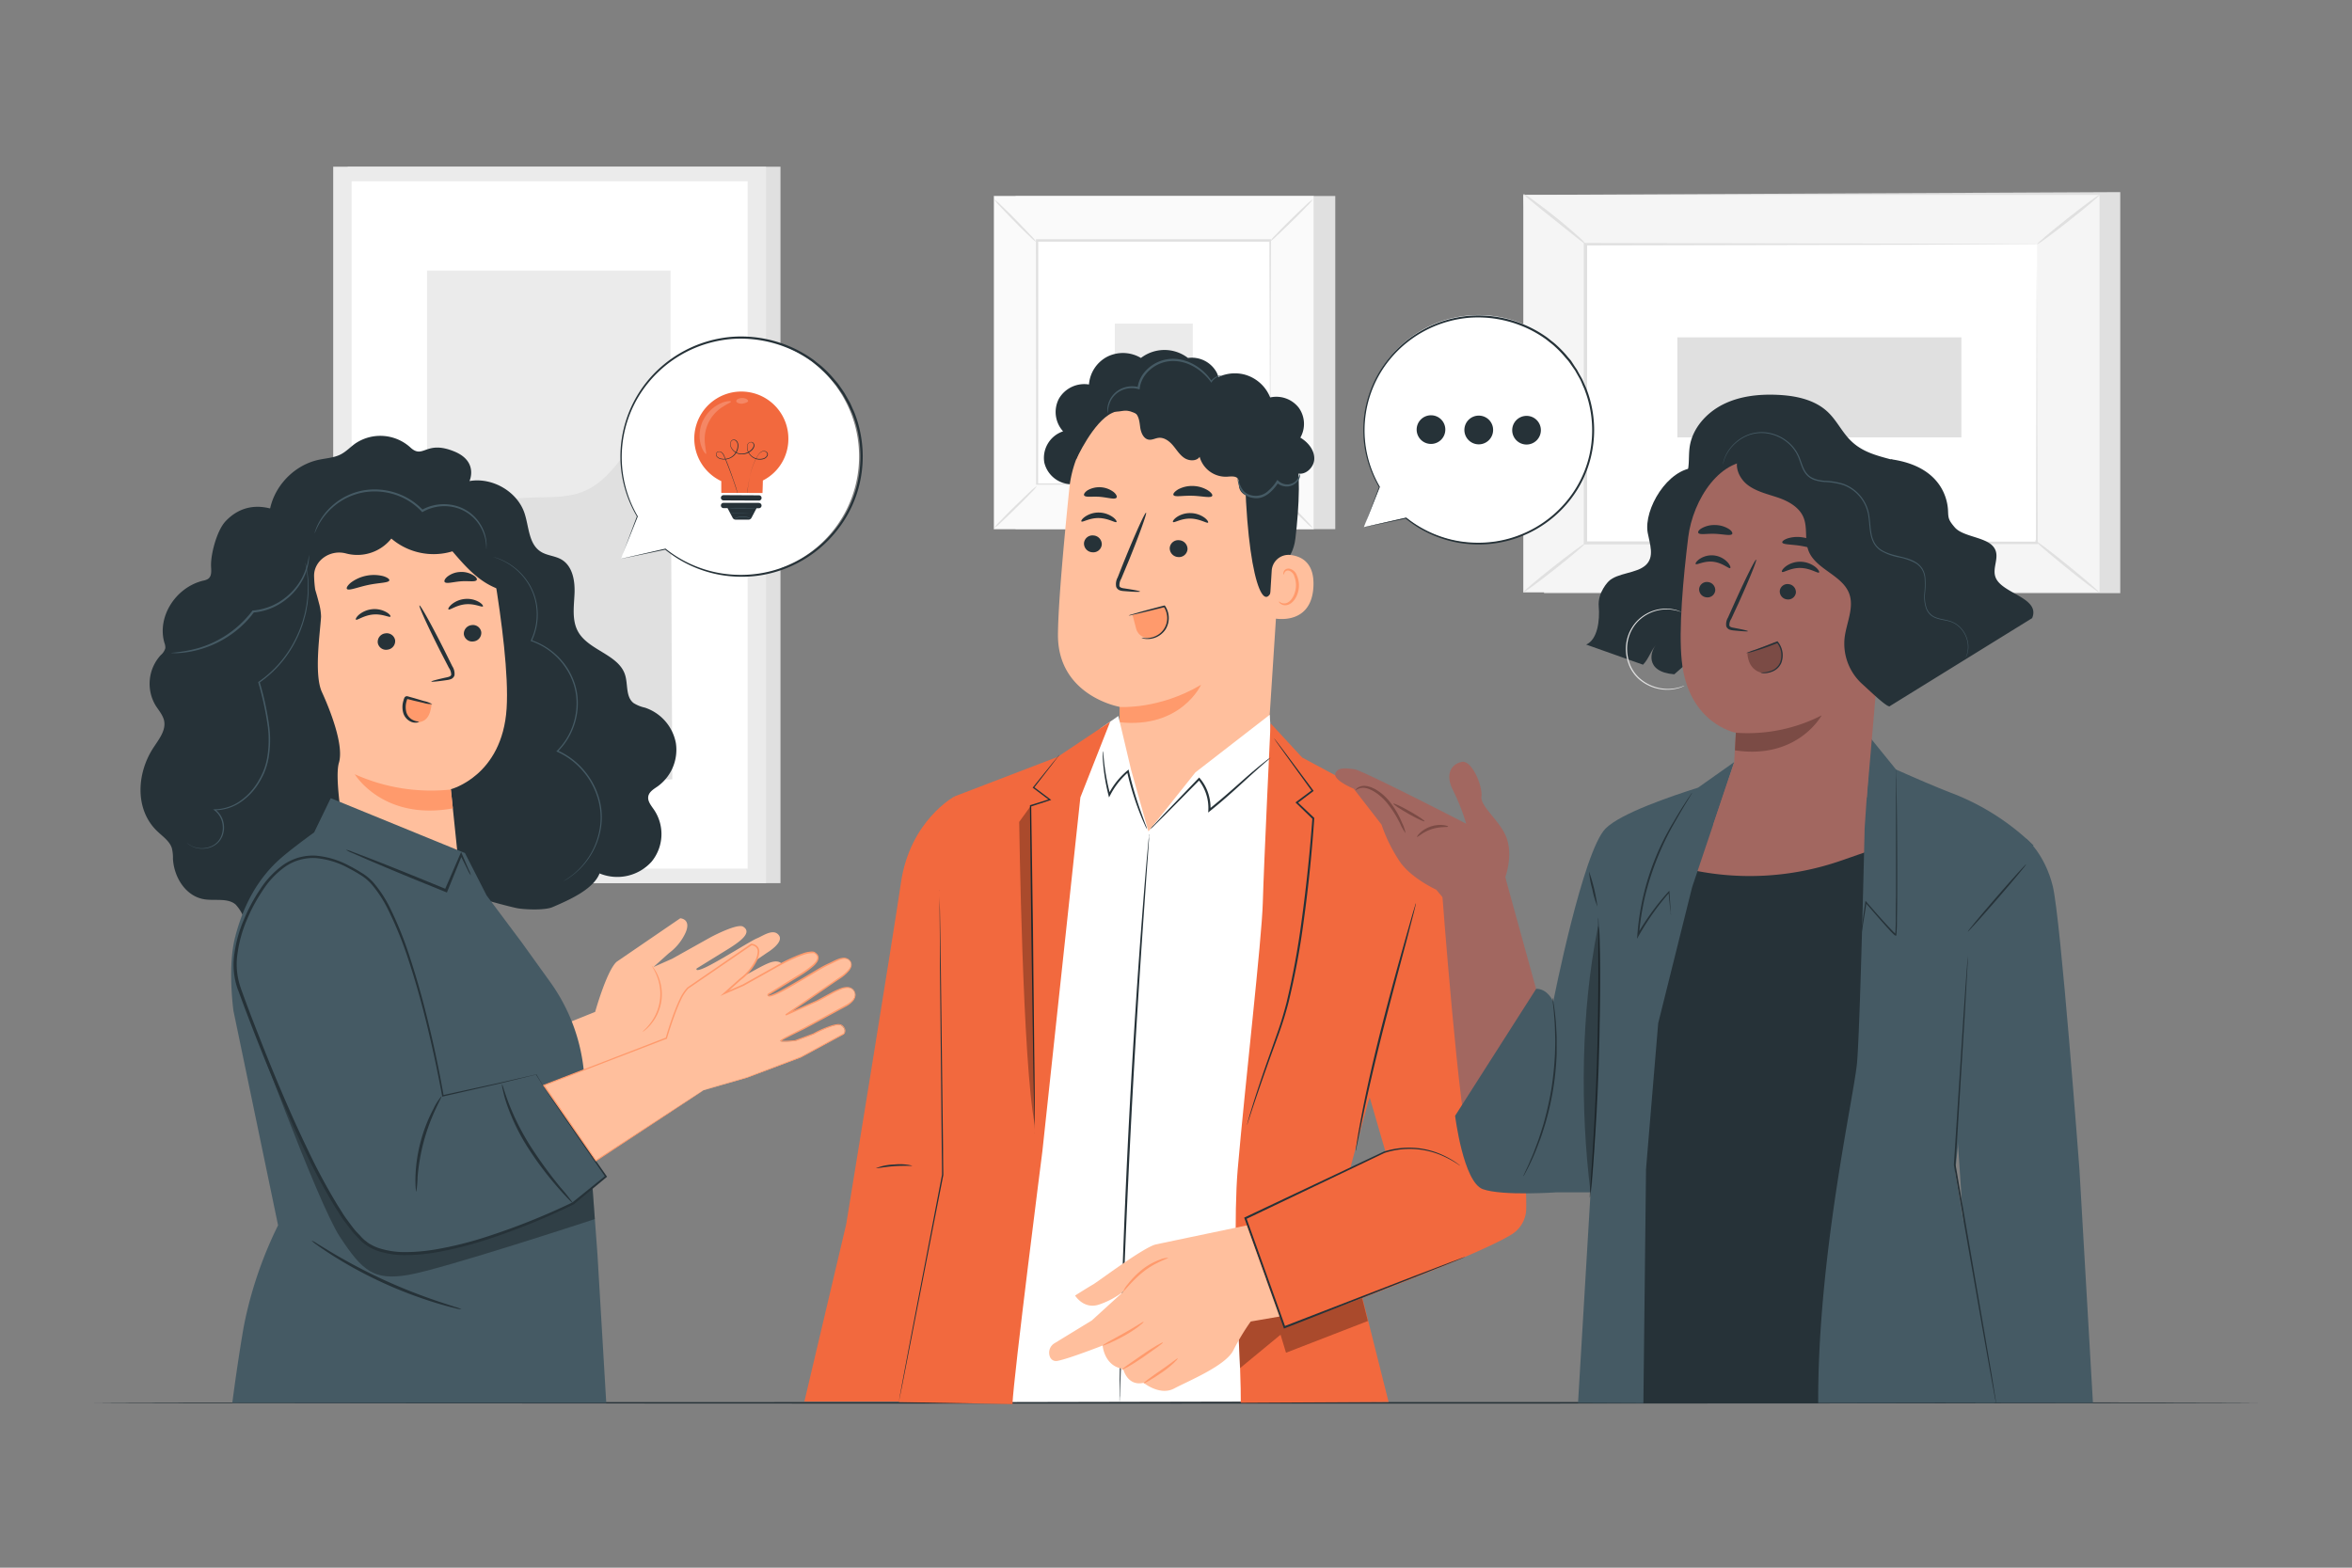 <svg xmlns="http://www.w3.org/2000/svg" viewBox="0 0 750 500"><rect x="0" y="0" width="750" height="500" fill="#808080" stroke="none"/><g id="freepik--background-complete--inject-14"><rect x="110.84" y="53.17" width="138.04" height="228.5" style="fill:#e0e0e0"></rect><rect x="106.25" y="53.17" width="138.04" height="228.5" style="fill:#ebebeb"></rect><rect x="112.13" y="57.81" width="126.28" height="219.23" style="fill:#fff"></rect><rect x="136.17" y="86.29" width="77.65" height="162.25" style="fill:#ebebeb"></rect><path d="M136.17,191.13c-.18-15.16,13.45-29.95,28.46-32.07,7.16-1,14.76.41,21.45-2.33,11.94-4.89,15.73-20.75,27.75-25.46l.55,117.28H136.17Z" style="fill:#e0e0e0"></path><polygon points="676.1 61.27 676.1 189.19 492.37 189.19 485.75 62.16 676.1 61.27" style="fill:#e0e0e0"></polygon><rect x="514.23" y="33.68" width="126.76" height="183.73" transform="translate(452.07 703.16) rotate(-90)" style="fill:#f5f5f5"></rect><rect x="505.65" y="77.91" width="143.94" height="95.26" style="fill:#fff"></rect><path d="M649.58,77.91l-.71,0-2,0-7.91.05-29.66.11-103.61.21.41-.42c0,29.11,0,61.36,0,95.25v0l-.45-.46,143.93.09-.36.37c.08-29,.14-52.76.19-69.32,0-8.27.07-14.73.09-19.16,0-2.19,0-3.87,0-5s0-1.75,0-1.75,0,.56,0,1.67,0,2.81,0,5c0,4.42.05,10.85.09,19.09,0,16.61.11,40.45.19,69.54v.36h-.36l-143.93.09h-.46v-.47c0-33.89,0-66.14,0-95.25V77.5h.42l103.88.2,29.57.11,7.82,0,2,0Z" style="fill:#e0e0e0"></path><path d="M485.75,61.81a15.79,15.79,0,0,1,3.16,2c1.87,1.36,4.44,3.29,7.2,5.5s5.19,4.3,6.91,5.87a15.23,15.23,0,0,1,2.63,2.69c-.17.2-4.59-3.45-10.11-7.85S485.59,62,485.75,61.81Z" style="fill:#e0e0e0"></path><path d="M669.48,62.16c.16.2-4.17,3.89-9.67,8.23s-10.07,7.72-10.23,7.52,4.17-3.88,9.67-8.23S669.33,62,669.48,62.16Z" style="fill:#e0e0e0"></path><path d="M669.34,188.94l-20.49-16.6" style="fill:#fff"></path><path d="M648.85,172.34c.16-.2,4.87,3.36,10.53,7.95s10.11,8.46,10,8.65-4.88-3.36-10.53-7.95S648.69,172.53,648.85,172.34Z" style="fill:#e0e0e0"></path><path d="M485.75,188.92c-.16-.19,4.12-3.84,9.56-8.14s10-7.63,10.13-7.43-4.12,3.84-9.56,8.14S485.9,189.12,485.75,188.92Z" style="fill:#e0e0e0"></path><rect x="564.21" y="78.26" width="31.9" height="90.57" transform="translate(456.61 703.7) rotate(-90)" style="fill:#e0e0e0"></rect><rect x="323.85" y="62.51" width="101.94" height="106.26" style="fill:#e0e0e0"></rect><rect x="316.95" y="62.51" width="101.94" height="106.26" style="fill:#fafafa"></rect><path d="M418.92,168.81h-102V62.48h102ZM317,168.74H418.85V62.55H317Z" style="fill:#e0e0e0"></path><rect x="330.65" y="76.8" width="74.53" height="77.69" style="fill:#fff"></rect><path d="M330.65,155a12.27,12.27,0,0,1-1.84,2.14c-1.19,1.25-2.86,2.95-4.74,4.8s-3.6,3.49-4.87,4.66a11.53,11.53,0,0,1-2.15,1.79,12,12,0,0,1,1.83-2.13c1.19-1.25,2.87-3,4.75-4.81s3.6-3.5,4.87-4.67A12.09,12.09,0,0,1,330.65,155Z" style="fill:#e0e0e0"></path><path d="M405.18,154.82a12.27,12.27,0,0,1,2.14,1.84c1.26,1.19,3,2.86,4.8,4.73s3.49,3.6,4.66,4.87a11.86,11.86,0,0,1,1.8,2.16,11.66,11.66,0,0,1-2.13-1.83c-1.26-1.19-3-2.87-4.82-4.75s-3.5-3.61-4.66-4.88A11.71,11.71,0,0,1,405.18,154.82Z" style="fill:#e0e0e0"></path><path d="M405,77a11.85,11.85,0,0,1,1.84-2.14c1.19-1.26,2.86-3,4.73-4.81s3.6-3.49,4.87-4.66a11.5,11.5,0,0,1,2.16-1.79,12.51,12.51,0,0,1-1.83,2.13c-1.19,1.25-2.87,3-4.75,4.81s-3.61,3.5-4.88,4.67A11.71,11.71,0,0,1,405,77Z" style="fill:#e0e0e0"></path><path d="M330.44,77.2a12.47,12.47,0,0,1-2.13-1.84c-1.26-1.19-3-2.87-4.81-4.74S320,67,318.84,65.75a11.53,11.53,0,0,1-1.79-2.15,12,12,0,0,1,2.13,1.83c1.25,1.19,3,2.86,4.81,4.74s3.5,3.61,4.67,4.88A11.17,11.17,0,0,1,330.44,77.2Z" style="fill:#e0e0e0"></path><path d="M405,154.49a2.79,2.79,0,0,1,0-.38c0-.26,0-.62,0-1.08,0-1,0-2.38,0-4.19,0-3.68,0-9-.07-15.84,0-13.61-.09-33-.15-56.2l.29.29-74.32,0h0l.33-.33c0,28.52,0,55.19-.05,77.69l-.28-.28,53.82.14,15.11.08,4,0,1,0H405l-.33,0h-1l-3.95,0-15.05.07-54,.15h-.28v-.29c0-22.5,0-49.17-.05-77.69v-.33h.34l74.32,0h.29v.29c-.06,23.29-.11,42.73-.14,56.39,0,6.77-.06,12.1-.08,15.76q0,2.7,0,4.14c0,.45,0,.8,0,1.06S405,154.5,405,154.49Z" style="fill:#e0e0e0"></path><rect x="355.48" y="103.21" width="24.87" height="24.87" style="fill:#ebebeb"></rect></g><g id="freepik--Table--inject-14"><path d="M720,447.41c0,.14-154.48.26-345,.26s-345-.12-345-.26,154.44-.26,345-.26S720,447.27,720,447.41Z" style="fill:#263238"></path></g><g id="freepik--speech-bubble-2--inject-14"><path d="M434.9,168.12l13.48-3a36.71,36.71,0,0,0,59.4-23.24,36.58,36.58,0,0,0-72.53-9.62,35.69,35.69,0,0,0,4.62,23l0,0Z" style="fill:#fff"></path><path d="M434.9,168.12l.35-.85c.23-.59.56-1.41,1-2.47.86-2.18,2.12-5.36,3.76-9.48l-.26.05,0,0a.16.16,0,0,0,.22,0,.17.17,0,0,0,0-.19,35.67,35.67,0,0,1,3.12-40.41A36.7,36.7,0,0,1,469,101.31a37.36,37.36,0,0,1,16.16,2.61,36.51,36.51,0,0,1,7.49,4.06c.59.4,1.13.88,1.7,1.32a18.47,18.47,0,0,1,1.65,1.4,33.19,33.19,0,0,1,3,3.13c.47.56,1,1.1,1.4,1.67l1.25,1.79.62.89.53.94,1.06,1.87c.33.64.59,1.3.88,2a17.73,17.73,0,0,1,.81,2,31.09,31.09,0,0,1,1.2,4,36.06,36.06,0,0,1,.06,16.24,35.08,35.08,0,0,1-6.64,13.86,36.58,36.58,0,0,1-23.32,13.61,37.69,37.69,0,0,1-11.74-.12,36.67,36.67,0,0,1-16.66-7.48.16.16,0,0,0-.13,0l-10,2.27-2.59.6-.9.22.84-.16,2.56-.53,10.11-2.11-.13,0a36.73,36.73,0,0,0,16.78,7.7,38,38,0,0,0,11.89.17,37,37,0,0,0,23.74-13.74,35.53,35.53,0,0,0,6.77-14.09,36.48,36.48,0,0,0,0-16.53,34.55,34.55,0,0,0-1.22-4.12,19.1,19.1,0,0,0-.82-2c-.3-.66-.57-1.34-.91-2l-1.07-1.91-.54-1-.63-.91L501,115.1c-.45-.58-1-1.13-1.43-1.7a35.74,35.74,0,0,0-3.08-3.19,19,19,0,0,0-1.69-1.42c-.58-.45-1.13-.94-1.73-1.35a37.37,37.37,0,0,0-7.63-4.13A37.82,37.82,0,0,0,469,100.68a37.17,37.17,0,0,0-15.09,4.43,36.73,36.73,0,0,0-11.18,9.33,36.28,36.28,0,0,0-8,23.29,35.74,35.74,0,0,0,5,17.63l.24-.19h0a.14.14,0,0,0-.21,0,.1.1,0,0,0,0,.05c-1.58,4.2-2.79,7.44-3.62,9.66-.39,1.06-.69,1.87-.91,2.44S434.9,168.12,434.9,168.12Z" style="fill:#263238"></path><path d="M460.88,137a4.57,4.57,0,1,1-4.55-4.55A4.55,4.55,0,0,1,460.88,137Z" style="fill:#263238"></path><path d="M476.12,137.1a4.58,4.58,0,1,1-4.55-4.54A4.55,4.55,0,0,1,476.12,137.1Z" style="fill:#263238"></path><path d="M491.35,137.19a4.57,4.57,0,1,1-4.54-4.55A4.55,4.55,0,0,1,491.35,137.19Z" style="fill:#263238"></path></g><g id="freepik--speech-bubble-1--inject-14"><path d="M198,178.17l14.14-3.09a37.95,37.95,0,1,0-13.77-34.46,37.49,37.49,0,0,0,4.84,24.09v0Z" style="fill:#fff"></path><path d="M198,178.17l.37-.89c.24-.61.58-1.47,1-2.59l4-9.94-.27.05,0,0a.17.17,0,0,0,.23,0,.15.15,0,0,0,0-.19,37.44,37.44,0,0,1,3.28-42.39,38.44,38.44,0,0,1,27.13-14.14,39.21,39.21,0,0,1,17,2.74,38.11,38.11,0,0,1,7.85,4.26c.62.42,1.18.92,1.78,1.39A17.24,17.24,0,0,1,262.1,118a33.89,33.89,0,0,1,3.17,3.28c.49.59,1,1.15,1.48,1.76l1.3,1.87.65.93.56,1,1.11,2c.34.67.62,1.37.93,2a19.4,19.4,0,0,1,.85,2.06,36,36,0,0,1,1.26,4.24,37.82,37.82,0,0,1,0,17,36.84,36.84,0,0,1-6.95,14.54A38.33,38.33,0,0,1,242,182.93a39.2,39.2,0,0,1-12.31-.12A38.4,38.4,0,0,1,212.25,175a.17.17,0,0,0-.14,0l-10.44,2.39L199,178l-.94.22s.28,0,.88-.17l2.69-.55,10.6-2.21-.13,0a38.57,38.57,0,0,0,17.6,8.07,39.84,39.84,0,0,0,12.47.18A38.86,38.86,0,0,0,267,169.05a37.38,37.38,0,0,0,7.11-14.78,38.28,38.28,0,0,0,0-17.33,35,35,0,0,0-1.27-4.32,20.35,20.35,0,0,0-.87-2.11c-.32-.69-.59-1.4-.94-2.08l-1.13-2-.57-1-.66-1-1.33-1.9c-.48-.62-1-1.19-1.5-1.79a37.88,37.88,0,0,0-3.23-3.35,20.7,20.7,0,0,0-1.77-1.48c-.61-.47-1.19-1-1.82-1.42a39,39,0,0,0-8-4.33,39.68,39.68,0,0,0-17.26-2.76,39,39,0,0,0-27.56,14.43,38.09,38.09,0,0,0-8.36,24.43,37.67,37.67,0,0,0,5.27,18.49l.26-.2h0a.17.17,0,0,0-.23,0,.09.09,0,0,0,0,0c-1.65,4.41-2.93,7.81-3.8,10.13-.41,1.11-.73,2-.95,2.57S198,178.17,198,178.17Z" style="fill:#263238"></path><path d="M251.39,140.13A15,15,0,1,0,230,153.45c0,1.76,0,3.74,0,3.74l13.14.06s.09-2.1.12-4A14.82,14.82,0,0,0,251.39,140.13Z" style="fill:#F2693E"></path><path d="M238.32,157.17s0-.06,0-.19,0-.3.07-.53c.06-.47.14-1.16.28-2s.32-2,.61-3.22a21.88,21.88,0,0,1,1.38-4.12,13.4,13.4,0,0,1,1.25-2.22,2.78,2.78,0,0,1,1-.9,1.57,1.57,0,0,1,1.43.05,1.06,1.06,0,0,1,.47.59,1,1,0,0,1-.07.76,2.12,2.12,0,0,1-1.16,1,4.13,4.13,0,0,1-5.22-2.71,3.14,3.14,0,0,1-.08-1.72,1.35,1.35,0,0,1,1.37-1,1,1,0,0,1,.76.53,1.31,1.31,0,0,1,.11.91,2.85,2.85,0,0,1-1.06,1.47,4.49,4.49,0,0,1-3.49,1,3.89,3.89,0,0,1-2.89-2.15,2.22,2.22,0,0,1-.09-1.8,1.11,1.11,0,0,1,.66-.65,1.14,1.14,0,0,1,.92.08,1.6,1.6,0,0,1,.63.66,2.33,2.33,0,0,1,.22.85,4.39,4.39,0,0,1-2.36,4.17,4.55,4.55,0,0,1-3.1.41,2.4,2.4,0,0,1-1.35-.71,1.13,1.13,0,0,1-.07-1.43.93.93,0,0,1,.67-.32,1.37,1.37,0,0,1,.72.14,2.19,2.19,0,0,1,.91,1c.37.8.67,1.59,1,2.34,1.19,3,2,5.46,2.59,7.17.28.85.48,1.52.62,2l.16.52c0,.11,0,.17,0,.17l-.06-.17-.17-.51c-.16-.45-.38-1.12-.66-2-.58-1.7-1.44-4.16-2.64-7.15-.3-.74-.61-1.53-1-2.32a2,2,0,0,0-.85-.95,1,1,0,0,0-1.21.15,1,1,0,0,0,.08,1.23,2.3,2.3,0,0,0,1.26.66,4.46,4.46,0,0,0,3-.4,4.31,4.31,0,0,0,2-2.39,4,4,0,0,0,.22-1.62,1.6,1.6,0,0,0-.76-1.37.91.91,0,0,0-.77-.07,1,1,0,0,0-.56.55,2.07,2.07,0,0,0,.09,1.65,3.75,3.75,0,0,0,2.76,2.05,4.33,4.33,0,0,0,3.35-1,2.76,2.76,0,0,0,1-1.37,1.2,1.2,0,0,0-.1-.79.79.79,0,0,0-.62-.43,1.08,1.08,0,0,0-.75.23,1.38,1.38,0,0,0-.43.66,3,3,0,0,0,.08,1.62,4,4,0,0,0,5,2.61,1.94,1.94,0,0,0,1.08-.9.87.87,0,0,0-.34-1.15,1.41,1.41,0,0,0-1.28-.05,2.63,2.63,0,0,0-1,.86,14.58,14.58,0,0,0-1.24,2.18,22.58,22.58,0,0,0-1.4,4.09c-.3,1.24-.49,2.32-.64,3.21s-.24,1.57-.32,2c0,.23-.06.41-.08.54Z" style="fill:#263238"></path><path d="M242,159.65l-11.27-.05a.85.85,0,0,1-.85-.84h0a.86.86,0,0,1,.85-.84l11.28.06a.83.83,0,0,1,.84.84h0A.83.83,0,0,1,242,159.65Z" style="fill:#263238"></path><path d="M242,160.38l-11.28,0a.84.84,0,1,0,0,1.68H232l1.63,3.1a1.08,1.08,0,0,0,1,.58l4,0a1.09,1.09,0,0,0,1-.58l1.61-3.07H242a.84.84,0,1,0,0-1.68Z" style="fill:#263238"></path><g style="opacity:0.2"><path d="M224.17,134.11a11.47,11.47,0,0,0-1.07,4.29,10.59,10.59,0,0,0,.4,3.54,7.84,7.84,0,0,0,1,2.18c.32.47.57.68.68.62s-.17-1.24-.37-3.05a12.18,12.18,0,0,1,5.68-11.95c1.53-1,2.67-1.4,2.61-1.67,0-.12-.35-.17-.92-.12a8.07,8.07,0,0,0-2.31.66,11.48,11.48,0,0,0-5.66,5.5Z" style="fill:#fff"></path></g><g style="opacity:0.2"><path d="M238.56,128c0-.24-.13-.51-.47-.72a3.07,3.07,0,0,0-2.83,0c-.35.21-.52.47-.48.72.09.5.93.76,1.88.77C236.66,128.73,238.14,128.57,238.56,128Z" style="fill:#fff"></path></g><path d="M239.37,165.39a6.77,6.77,0,0,1-.77-.24,6.76,6.76,0,0,0-1.92-.24,6.15,6.15,0,0,0-1.89.34,5.84,5.84,0,0,1-.77.27,2.51,2.51,0,0,1,.72-.39,5.46,5.46,0,0,1,1.94-.4,5.61,5.61,0,0,1,2,.3A2.91,2.91,0,0,1,239.37,165.39Z" style="fill:#455a64"></path><path d="M241.21,162.09s-2,.08-4.55.07-4.55-.06-4.55-.11,2-.08,4.55-.07S241.21,162,241.21,162.09Z" style="fill:#455a64"></path><path d="M240.5,163.41a5.63,5.63,0,0,1-1.11.11c-.69,0-1.64.07-2.69.08s-2,0-2.69,0a5.84,5.84,0,0,1-1.11-.09,9.26,9.26,0,0,1,1.11,0l2.69,0,2.69,0A9.93,9.93,0,0,1,240.5,163.41Z" style="fill:#455a64"></path></g><g id="freepik--character-2--inject-14"><path d="M388,118.85a9,9,0,0,0-9.18-4.68,12.31,12.31,0,0,0-15,0,11.2,11.2,0,0,0-10.71-.42,10.94,10.94,0,0,0-5.86,8.88,9.35,9.35,0,0,0-9.59,4.54A9.16,9.16,0,0,0,339,137.57a8.93,8.93,0,0,0-6,9.92,9,9,0,0,0,9.37,6.94l43.87-25.52A8.77,8.77,0,0,0,388,118.85Z" style="fill:#263238"></path><path d="M341,155.61a36.88,36.88,0,0,1,37.6-32.92l1.92,0c20.64,1.61,30.78,19.86,28.58,40.24l-4.41,68-3,8.5-35.56,44.1-9-39.73L357,225.44s-19.8-3.46-19.64-23.12C337.43,192.82,339.2,173.28,341,155.61Z" style="fill:#ffbf9d"></path><path d="M357,225.47s12.48.95,26-7.07c0,0-6.38,14.06-26,11.95Z" style="fill:#ff9a6c"></path><path d="M345.66,173.25a2.8,2.8,0,0,0,2.67,2.89,2.7,2.7,0,0,0,3-2.47,2.82,2.82,0,0,0-2.67-2.89A2.7,2.7,0,0,0,345.66,173.25Z" style="fill:#263238"></path><path d="M344.84,166.31c.35.38,2.53-1.15,5.58-1.08s5.26,1.62,5.6,1.26c.16-.16-.18-.83-1.14-1.55a7.92,7.92,0,0,0-4.47-1.47A7.56,7.56,0,0,0,346,164.8C345,165.49,344.67,166.15,344.84,166.31Z" style="fill:#263238"></path><path d="M373,174.77a2.82,2.82,0,0,0,2.67,2.89,2.71,2.71,0,0,0,3-2.47A2.82,2.82,0,0,0,376,172.3,2.7,2.7,0,0,0,373,174.77Z" style="fill:#263238"></path><path d="M374.05,166.49c.35.37,2.53-1.16,5.58-1.09s5.26,1.63,5.6,1.27c.16-.16-.18-.83-1.14-1.56a7.84,7.84,0,0,0-4.47-1.46,7.52,7.52,0,0,0-4.45,1.32C374.22,165.67,373.88,166.32,374.05,166.49Z" style="fill:#263238"></path><path d="M363.53,188.67c0-.17-1.87-.53-4.94-1-.77-.09-1.51-.26-1.63-.79a3.92,3.92,0,0,1,.57-2.28l2.43-5.82c3.37-8.3,5.83-15.13,5.49-15.26s-3.35,6.49-6.72,14.79c-.82,2-1.59,4-2.33,5.86a4.41,4.41,0,0,0-.47,3,1.94,1.94,0,0,0,1.26,1.15,5.28,5.28,0,0,0,1.32.21C361.6,188.79,363.52,188.84,363.53,188.67Z" style="fill:#263238"></path><path d="M374.19,157.86c.35.79,3,.14,6.19.26s5.84.83,6.18,0c.15-.37-.37-1.09-1.47-1.78a9.63,9.63,0,0,0-4.72-1.34,9.29,9.29,0,0,0-4.71,1.1C374.56,156.78,374,157.48,374.19,157.86Z" style="fill:#263238"></path><path d="M345.71,158c.46.74,2.62.24,5.14.47s4.6.93,5.17.27c.25-.33,0-1.05-.88-1.79a7.57,7.57,0,0,0-8.31-.59C345.87,157,345.5,157.69,345.71,158Z" style="fill:#263238"></path><path d="M343.11,146.64s5.5-12.2,11.56-14.95c7.33-3.33,10.29,4.62,17.25,2.84s14-5,20.93.47c7.62,6,3.9,9.95,4.2,18.68,1.2,35.4,7.52,45.53,9.72,28.91.24-1.82,5.39-3.16,6.31-10.86,1.19-10,1.83-22.11-.27-29.25-1.78-6-5.14-10.22-11.22-14.9-9.6-7.39-23-7.81-32.11-7.09S342.6,131.21,343.11,146.64Z" style="fill:#263238"></path><path d="M405.52,182a5.37,5.37,0,0,1,5.93-5c3.69.42,7.77,2.59,7.37,10.16-.71,13.43-14.19,10-14.19,9.56S405.17,187.65,405.52,182Z" style="fill:#ffbf9d"></path><path d="M407.85,191.83c.06,0,.23.18.62.38a2.34,2.34,0,0,0,1.76.13c1.46-.45,2.79-2.64,3-5.05a7.64,7.64,0,0,0-.48-3.39,2.7,2.7,0,0,0-1.68-1.88,1.19,1.19,0,0,0-1.43.56c-.2.37-.13.64-.21.66s-.27-.24-.14-.79a1.51,1.51,0,0,1,.58-.81,1.79,1.79,0,0,1,1.33-.27,3.3,3.3,0,0,1,2.36,2.21,7.9,7.9,0,0,1,.62,3.78c-.23,2.7-1.77,5.16-3.76,5.62a2.52,2.52,0,0,1-2.14-.47C407.86,192.16,407.8,191.86,407.85,191.83Z" style="fill:#ff9a6c"></path><path d="M405.8,156c-1.79,1.16-3.68,2.35-5.81,2.51s-4.54-1.09-4.85-3.18c-.14-.94.11-2-.5-2.76s-2.09-.63-3.23-.54a8.65,8.65,0,0,1-8.87-6.33c-1,1.47-3.39,1.36-4.89.36s-2.45-2.62-3.62-4-2.81-2.62-4.61-2.41c-1,.12-2,.7-3,.59-1.78-.2-2.61-2.28-2.84-4s-.4-3.8-1.89-4.79-3.21-.43-4.85-.23-3.76-.22-4.15-1.81a3.2,3.2,0,0,1,.66-2.43,8.84,8.84,0,0,1,10.45-3.08A12,12,0,0,1,385.78,122a12.41,12.41,0,0,1,10.88-2.59,12.28,12.28,0,0,1,8.37,7.35,9.06,9.06,0,0,1,9.1,3.26,8.82,8.82,0,0,1,.52,9.56c2.41,1.43,4.45,3.87,4.45,6.66s-2.81,5.5-5.5,4.71a5,5,0,0,1-2.05,6.27,5.06,5.06,0,0,1-6.45-1.65" style="fill:#263238"></path><path d="M414.59,151a3.19,3.19,0,0,1-.9,2.57,4.42,4.42,0,0,1-2.75,1.55,4.75,4.75,0,0,1-3.85-1.2l.58-.07a13.87,13.87,0,0,1-2.78,3.3,8,8,0,0,1-2.51,1.47,5.39,5.39,0,0,1-2.74.19,5.31,5.31,0,0,1-3.87-2.3,7.7,7.7,0,0,1-1-2.82,2.76,2.76,0,0,1-.09-1.09c.06,0,.17.36.38,1a9,9,0,0,0,1.2,2.58c1.25,2,5.42,3,8.16.36a13.58,13.58,0,0,0,2.65-3.09l.25-.39.33.31a4.12,4.12,0,0,0,3.25,1.1,4,4,0,0,0,2.48-1.23A6.28,6.28,0,0,0,414.59,151Z" style="fill:#455a64"></path><path d="M389.57,119.74c0,.05-.35.09-1,.33a4.69,4.69,0,0,0-2.14,1.73l-.17.26-.18-.26a16.88,16.88,0,0,0-6.46-5.39,13.26,13.26,0,0,0-5.32-1.27,11.29,11.29,0,0,0-9.28,4.65,9.14,9.14,0,0,0-1.58,4l-.05.42-.41-.12a7.71,7.71,0,0,0-5.65.57,7.35,7.35,0,0,0-3.16,3.21,10.11,10.11,0,0,0-.93,4,2.77,2.77,0,0,1-.14-1.1,7.38,7.38,0,0,1,.67-3,7.75,7.75,0,0,1,3.27-3.55,8.27,8.27,0,0,1,6.15-.72l-.46.3a9.68,9.68,0,0,1,1.66-4.37,11.91,11.91,0,0,1,9.93-5,13.73,13.73,0,0,1,5.6,1.41,16.46,16.46,0,0,1,6.51,5.77h-.35a4.56,4.56,0,0,1,2.42-1.71A2.14,2.14,0,0,1,389.57,119.74Z" style="fill:#455a64"></path><path d="M371.58,193.4s3.92,8.1-4.47,10a4,4,0,0,1-2.2-.12h0a4,4,0,0,1-2.63-2.8l-1.16-4.41C361.51,196.22,371.58,193.4,371.58,193.4Z" style="fill:#ff9a6c"></path><path d="M364,203.42a8.45,8.45,0,0,1,1.09.1,7.22,7.22,0,0,0,2.87-.43,6.3,6.3,0,0,0,4-7.67,6,6,0,0,0-.86-1.89l.28.1c-3.24.82-6.1,1.52-8.16,2l-2.42.55a3.67,3.67,0,0,1-.9.13,3.76,3.76,0,0,1,.85-.31l2.39-.7c2-.57,4.87-1.33,8.1-2.17l.18,0,.1.14a6.56,6.56,0,0,1,.94,2.06,6.92,6.92,0,0,1-.8,5.42,6.83,6.83,0,0,1-6.59,3A2.86,2.86,0,0,1,364,203.42Z" style="fill:#263238"></path><path d="M304.4,254s-14.21,7.61-17.11,27.54c-2.48,17.12-17.45,108.9-17.45,108.9L256.5,447h34.58L309.89,346.7Z" style="fill:#F2693E"></path><polygon points="314.54 447.15 333.98 271.11 350.94 232.29 356.62 228.36 360.71 245.64 366.2 265.18 381.2 246.33 404.89 227.97 405.44 237.03 416.81 270.29 407.38 357.07 407.38 446.96 314.54 447.15" style="fill:#fff"></polygon><path d="M357,447a2.48,2.48,0,0,0,.05-.47c0-.34,0-.79.07-1.37,0-1.25.11-3,.19-5.27.16-4.63.38-11.25.66-19.41.58-16.39,1.49-39,2.79-64s2.77-47.6,3.9-64c.58-8.15,1-14.75,1.37-19.37.15-2.25.27-4,.36-5.27,0-.57,0-1,.07-1.37a1.4,1.4,0,0,0,0-.47,3.58,3.58,0,0,0-.07.47c0,.34-.08.79-.14,1.36-.12,1.25-.28,3-.49,5.26-.41,4.57-.95,11.18-1.58,19.36-1.27,16.35-2.8,39-4.11,63.95s-2.14,47.63-2.59,64c-.22,8.2-.37,14.83-.44,19.42,0,2.26-.05,4-.06,5.28v1.37A2.42,2.42,0,0,0,357,447Z" style="fill:#263238"></path><path d="M436.18,351.81l27.23-84.31-48.19-25.9-10.06-10.9s-2.15,45.23-2.48,57.21-5.61,57.39-8,85c-1.25,14.75-.45,39.4.29,53.29.85,15.93.67,21.2.67,21.2l47.15-.26-15.6-62.08Z" style="fill:#F2693E"></path><path d="M337.25,241.4,304.4,254l-5.1,122.16-12.69,71,36.24.68c.33-8.65,9.55-80.73,9.55-80.73l12.11-112.8L354,230.2Z" style="fill:#F2693E"></path><path d="M337.85,240.73a4.53,4.53,0,0,0-.6.67l-1.66,2-6.17,7.65-.13.16.17.13,5.23,3.93.07-.43-6.13,1.92-.2.06v.2c.12,10.82.27,24.45.43,39.22.26,18,.5,34.34.68,46.21.12,5.87.21,10.64.28,14,.05,1.61.09,2.88.12,3.8,0,.4,0,.73,0,1a1.73,1.73,0,0,0,0,.34,1.44,1.44,0,0,0,0-.34c0-.26,0-.59,0-1,0-.92,0-2.2,0-3.81,0-3.36,0-8.13-.06-14-.13-11.88-.3-28.2-.48-46.22-.21-14.77-.41-28.39-.57-39.21l-.19.26,6.12-2,.46-.14-.39-.29L329.71,251l0,.29,6-7.76,1.58-2.08A5.35,5.35,0,0,0,337.85,240.73Z" style="fill:#263238"></path><path d="M397.65,358.78s.06-.11.13-.33.19-.57.32-1l1.23-3.73c1.07-3.23,2.66-7.9,4.71-13.64,1-2.87,2.17-6,3.39-9.38a111,111,0,0,0,3.44-10.93A243.35,243.35,0,0,0,415.69,294c1.67-12,2.74-23.31,3.4-33v-.13l-.1-.1-5.29-5,0,.41,5-3.77.19-.15-.14-.19-9.05-12.15-2.49-3.28-.66-.84c-.16-.19-.24-.28-.25-.27a2.22,2.22,0,0,0,.19.31c.16.23.36.52.6.89l2.39,3.35c2.12,2.95,5.15,7.13,8.87,12.27l0-.34-5,3.73-.25.19.23.23,5.25,5.08-.09-.23c-.71,9.7-1.82,21-3.48,33a255.58,255.58,0,0,1-4.75,25.72q-1.51,5.85-3.37,10.9L403.58,340c-2,5.77-3.51,10.46-4.51,13.72-.5,1.64-.87,2.91-1.1,3.77-.1.41-.19.73-.26,1A1.48,1.48,0,0,0,397.65,358.78Z" style="fill:#263238"></path><g style="opacity:0.3"><polygon points="436.18 421.32 410.08 431.44 408.34 425.69 395.41 436.36 394.7 420.44 406.07 404.67 434.27 413.71 436.18 421.32"></polygon></g><path d="M482,393.73a9.81,9.81,0,0,0,4.67-8,88.17,88.17,0,0,0-.79-13.63c-1.87-15.37-22.48-104.6-22.48-104.6L433,337l8.78,30.27-44.73,21.2,12.45,34.78S469,401.76,482,393.73Z" style="fill:#F2693E"></path><path d="M451.51,288.07a3.67,3.67,0,0,0-.28.78l-.69,2.27c-.59,2.06-1.4,4.9-2.4,8.38-2,7.09-4.73,16.88-7.51,27.77s-5,20.82-6.37,28.05c-.7,3.62-1.22,6.55-1.53,8.59-.15,1-.27,1.73-.36,2.34a4.6,4.6,0,0,0-.08.82,3.1,3.1,0,0,0,.22-.8c.12-.6.28-1.37.48-2.32.43-2.1,1-5,1.75-8.53,1.5-7.2,3.78-17.11,6.56-28s5.44-20.69,7.32-27.8c.9-3.5,1.65-6.36,2.18-8.44.23-.95.42-1.71.56-2.31A3.27,3.27,0,0,0,451.51,288.07Z" style="fill:#263238"></path><path d="M467.2,400.88a1.19,1.19,0,0,0-.29.08l-.84.29-3.22,1.2-12,4.57-41.41,16,.43.2-8.34-23.34c-1.39-3.9-2.77-7.73-4.1-11.45l-.17.42,44.21-21.12h0a25.92,25.92,0,0,1,18.17.76,32.63,32.63,0,0,1,4.48,2.34l1.11.72a1.69,1.69,0,0,0,.39.22,3,3,0,0,0-.35-.28l-1.07-.78a29.74,29.74,0,0,0-4.46-2.46,25.77,25.77,0,0,0-7.79-2.08,26.73,26.73,0,0,0-10.63,1.1h0l-44.3,20.95-.28.13.11.29,4.09,11.45,8.37,23.33.11.32.32-.13L451,407.4l11.95-4.75,3.18-1.29.82-.35Z" style="fill:#263238"></path><path d="M366.76,264.48a9.08,9.08,0,0,0,1.26-1.13l3.33-3.28c2.89-2.91,6.79-6.86,11.26-11.38l-.48,0a14.31,14.31,0,0,1,3.18,9.69l-.05.77.6-.48c5.7-4.57,10.31-9,13.77-12.11,1.71-1.54,3.1-2.77,4.06-3.6a13.44,13.44,0,0,0,1.47-1.34,11.23,11.23,0,0,0-1.63,1.15c-1,.77-2.45,1.95-4.21,3.45-3.53,3-8.22,7.41-13.88,11.92l.55.29a13.78,13.78,0,0,0-.28-3.76,14.11,14.11,0,0,0-3.08-6.41l-.24-.28-.25.26-11.09,11.55q-1.95,2.1-3.2,3.42A9.49,9.49,0,0,0,366.76,264.48Z" style="fill:#263238"></path><path d="M351.69,239.58a3.46,3.46,0,0,0-.05,1c0,.68,0,1.68.13,2.92a62.11,62.11,0,0,0,1.67,10l.21.83.4-.76a24.48,24.48,0,0,1,4.36-6c.5-.5,1-1,1.51-1.4l-.55-.19a90.92,90.92,0,0,0,4.07,13.31c.64,1.64,1.21,2.94,1.63,3.83a6.64,6.64,0,0,0,.71,1.34,7.53,7.53,0,0,0-.48-1.44c-.38-1-.86-2.34-1.42-3.89A113.4,113.4,0,0,1,360,246l-.13-.56-.43.37c-.52.44-1.05.92-1.56,1.44a23.89,23.89,0,0,0-4.45,6.15l.6.07a74.23,74.23,0,0,1-1.9-9.93C351.87,241,351.77,239.58,351.69,239.58Z" style="fill:#263238"></path><g style="opacity:0.3"><path d="M328.71,257,325,262.14s1.05,77.45,5,96.68Z"></path></g><path d="M286.61,447.15s0-.13.05-.37.11-.62.19-1.08c.17-1,.43-2.37.75-4.16.69-3.63,1.67-8.87,2.9-15.36,2.5-13.05,6-31.16,9.89-51.53v.05c0-2.73-.06-5.63-.09-8.56-.22-22.74-.42-43.32-.57-58.24,0-7.44-.08-13.46-.11-17.65v-4.8c0-.53,0-.94,0-1.25a1.91,1.91,0,0,1,0-.42,2.24,2.24,0,0,1,0,.42l0,1.25c0,1.12.06,2.73.1,4.8.07,4.19.16,10.21.28,17.65.18,14.92.44,35.5.72,58.23,0,2.94.06,5.83.09,8.56v.06c-4,20.36-7.51,38.46-10.06,51.49l-3,15.34c-.36,1.78-.65,3.17-.85,4.14l-.23,1.07A1.39,1.39,0,0,1,286.61,447.15Z" style="fill:#263238"></path><path d="M290.88,371.78c0,.15-2.6-.07-5.77.16s-5.71.78-5.74.63a16.56,16.56,0,0,1,5.7-1.15A16.8,16.8,0,0,1,290.88,371.78Z" style="fill:#263238"></path><path d="M397.56,390.83s-25.22,5.26-29,6.08-18.55,11.94-20,12.76-5.74,3.53-5.74,3.53,2.75,4.52,7.64,2.88a26.38,26.38,0,0,0,8.12-4.44l-10.43,9.51-11.88,7.26a3.5,3.5,0,0,0-1.48,4.29,2.07,2.07,0,0,0,2.49,1.32c3.37-.6,14.32-4.87,14.32-4.87s.51,6.61,6.54,7.43c0,0,1.3,5.67,6.55,4.46,0,0,5.16,4.23,9.72,1.81s16.43-7.26,18.88-12.18a72.86,72.86,0,0,1,5.54-9.19L408,419.9Z" style="fill:#ffbf9d"></path><path d="M351.61,429.15c.08.18,3.24-1.09,6.92-3.13s6.31-4.29,6.17-4.46-2.9,1.78-6.55,3.78S351.51,428.94,351.61,429.15Z" style="fill:#ff9a6c"></path><path d="M370.85,428.17c-.12-.2-3.24,1.56-6.82,4.07s-6.52,4.48-6.42,4.66,3.26-1.49,6.86-4S371,428.35,370.85,428.17Z" style="fill:#ff9a6c"></path><path d="M375.56,433.24c-.14-.14-2.43,1.78-5.5,3.86s-5.49,3.89-5.36,4.08,2.72-1.33,5.8-3.44S375.73,433.4,375.56,433.24Z" style="fill:#ff9a6c"></path><path d="M372.52,401.17a6.53,6.53,0,0,0-2.65.58,20.26,20.26,0,0,0-5.7,3.2,27.36,27.36,0,0,0-4.58,4.67,8,8,0,0,0-1.44,2.3c.21.17,2.58-3.24,6.5-6.35S372.59,401.4,372.52,401.17Z" style="fill:#ff9a6c"></path></g><g id="freepik--character-3--inject-14"><path d="M505,303.27c.14,1.15-10.35,29.62-10.35,29.62L480,279.79,459.81,284s5.48,73.39,9,83.31c3.79,10.59,25.94,18.51,38.33,4.15,3.54-4.11,14.85-30.33,14.85-30.33Z" style="fill:#a26760"></path><path d="M480,279.79s2.46-6.59.51-12.28S472,257.4,472.4,254s-3.09-11.62-6.26-11-5.5,3.73-2.83,9a67.46,67.46,0,0,1,4.23,10.71s-33-17-35.65-17.36-5.38-.73-6.08,1.39,5.88,4.84,5.88,4.84L440.54,263a49.56,49.56,0,0,0,6.15,12.26c3.8,5.09,11.29,8.49,11.29,8.49l9.61,11.45S482.16,290.27,480,279.79Z" style="fill:#a26760"></path><path d="M432.25,252.05c.05,0,.29-.2.81-.44a3.91,3.91,0,0,1,2.34-.28c2,.36,4.55,2.06,6.64,4.45a35,35,0,0,1,4.45,6.94,14.71,14.71,0,0,0,1.71,3,12.33,12.33,0,0,0-1.13-3.3,27.32,27.32,0,0,0-4.35-7.25c-2.21-2.51-4.92-4.25-7.24-4.5a3.84,3.84,0,0,0-2.6.61C432.36,251.68,432.21,252,432.25,252.05Z" style="fill:#7b4b45"></path><path d="M444.33,256.31c-.13.22,2,1.65,4.74,3.21s5.07,2.64,5.2,2.43-2-1.65-4.75-3.21S444.45,256.1,444.33,256.31Z" style="fill:#7b4b45"></path><path d="M461.79,263.64c.11-.21-2.49-1.08-5.54-.05s-4.6,3.25-4.38,3.35,1.88-1.6,4.67-2.5S461.75,263.91,461.79,263.64Z" style="fill:#7b4b45"></path><path d="M542.6,252.66,554,247.72l39.28,1,14.75,6.2,3,37.72s-55.86,19.88-56.08,19.88-33.26-32.41-33.26-32.41Z" style="fill:#a26760"></path><path d="M529.32,274.91a81.29,81.29,0,0,0,9.31,2.36A88.61,88.61,0,0,0,587,274.51l15.14-5.26s25,50,25.45,51.73S605.86,447.5,605.86,447.5H516.92l2.17-71.72s-1.5-65.91-1.25-66.65Z" style="fill:#263238"></path><path d="M553,243.07l-11.54,8.15c-8.88,2.82-24.66,8.21-29.45,13-7.24,7.16-16.72,55.27-16.72,55.27s-1.66-4.13-5.43-4.13L464,355.87s2.62,21.19,8.86,23.41,23.39,1,23.64,1H507.2l-4,67.13,20.84.09h0l.84-74.62,3.88-46.52L539.57,283Z" style="fill:#455a64"></path><path d="M509.65,292.66a5.12,5.12,0,0,1,.08.91l.12,2.6c.09,2.27.18,5.54.25,9.59.15,8.09.15,19.27-.22,31.62S508.83,360.9,508.2,369c-.31,4-.6,7.3-.82,9.55-.12,1.08-.21,1.94-.28,2.59a6,6,0,0,1-.13.9,4.85,4.85,0,0,1,0-.91c0-.65.1-1.51.17-2.6.15-2.32.37-5.57.64-9.56.52-8.07,1.13-19.24,1.5-31.58s.43-23.51.39-31.6c0-4,0-7.26-.06-9.58,0-1.09,0-2,0-2.61A5.9,5.9,0,0,1,509.65,292.66Z" style="fill:#263238"></path><path d="M509.39,289.16a30.37,30.37,0,0,1-1.63-5.54,28.27,28.27,0,0,1-1.05-5.67,55.6,55.6,0,0,1,2.68,11.21Z" style="fill:#263238"></path><g style="opacity:0.3"><path d="M509.74,294.74c-.11.53-.21,1.05-.32,1.58-5.25,26.2-5.57,57.46-2.22,84,1,.13,4.62-81.5,2.43-85"></path></g><path d="M654.59,282.66c-2.54-10.3-8.48-15.2-8.48-15.2l-26,33.73,9.76,146.22h37.52l-4.29-74.23S657.13,293,654.59,282.66Z" style="fill:#455a64"></path><path d="M643.34,276l5.09-6.38a76.65,76.65,0,0,0-25.31-16.38c-7.32-2.77-18.53-7.82-18.53-7.82l-8.05-9.93-1.95,28.66s-1.42,63.31-2.42,74.78c-1,11-12.54,61.24-12.39,108.54l56.14-.09-12.48-73.55s5.1-46.88,5.42-48.41S643.34,276,643.34,276Z" style="fill:#455a64"></path><path d="M646.1,275.64c.13.1-3.94,5-9.08,10.93s-9.41,10.65-9.53,10.55,3.94-5,9.08-10.93S646,275.53,646.1,275.64Z" style="fill:#263238"></path><path d="M532.83,291.84a2.76,2.76,0,0,1-.09-.49c0-.38-.09-.85-.16-1.43-.13-1.33-.31-3.15-.53-5.41l.31.11a82.17,82.17,0,0,0-9.72,13.68l-.62,1.1.1-1.26a81.15,81.15,0,0,1,11.69-36.26c1.66-2.88,3.12-5.14,4.13-6.7l1.2-1.77a3.79,3.79,0,0,1,.45-.6,5,5,0,0,1-.35.66c-.29.47-.65,1.08-1.1,1.83-1,1.59-2.35,3.89-4,6.78a90.47,90.47,0,0,0-9.6,23.89,87.23,87.23,0,0,0-1.9,12.22l-.52-.16a78.17,78.17,0,0,1,9.93-13.65l.29-.3,0,.41c.16,2.26.28,4.08.37,5.41,0,.59.05,1.06.07,1.44A1.73,1.73,0,0,1,532.83,291.84Z" style="fill:#263238"></path><path d="M485.74,375.16a2.39,2.39,0,0,1,.22-.55l.71-1.55c.32-.67.71-1.49,1.11-2.46s.92-2.05,1.38-3.29,1-2.58,1.5-4.06,1-3.05,1.51-4.72a104.86,104.86,0,0,0,2.51-11.08,103,103,0,0,0,1.16-11.3c.05-1.75.12-3.41.08-5s-.07-3-.13-4.32-.18-2.52-.26-3.56-.17-1.95-.27-2.69-.13-1.25-.18-1.69a2.27,2.27,0,0,1,0-.6,2.65,2.65,0,0,1,.13.58c.08.44.17,1,.28,1.69s.26,1.63.36,2.68.27,2.24.33,3.56.19,2.78.2,4.34,0,3.23,0,5a90,90,0,0,1-3.69,22.49c-.53,1.68-1,3.28-1.56,4.74s-1.06,2.82-1.57,4.05-1,2.31-1.45,3.27-.84,1.77-1.2,2.43l-.8,1.51A2.2,2.2,0,0,1,485.74,375.16Z" style="fill:#263238"></path><path d="M604.59,245.45a4.35,4.35,0,0,1,.06.82c0,.59,0,1.38.07,2.37,0,2.11.08,5.07.13,8.71.08,7.36.17,17.52.12,28.75,0,2.52-.05,5-.08,7.37,0,1.19,0,2.37-.11,3.53,0,.29,0,.57-.06.87l0,.23a.44.44,0,0,1,0,.14.59.59,0,0,1,0,.08v0l-.07.06a.22.22,0,0,1-.15,0,.31.31,0,0,1-.13,0,1.76,1.76,0,0,1-.42-.3c-.43-.39-.82-.8-1.2-1.2-3-3.26-5.63-6.35-7.9-9l.35-.1c-.69,4.34-1.26,7.88-1.66,10.4-.2,1.19-.36,2.13-.48,2.83l-.14.74a1,1,0,0,1-.06.25.75.75,0,0,1,0-.26c0-.2,0-.45.08-.75.09-.7.22-1.65.38-2.85.35-2.52.86-6.07,1.48-10.42l.06-.43.28.33c2.29,2.63,4.93,5.71,8,8.93.38.4.77.8,1.18,1.17l.25.2s0,.08,0,.18-.1-.06-.2-.05l0-.06,0-.2c0-.27,0-.56.06-.84.05-1.15.08-2.32.1-3.51,0-2.39,0-4.85.07-7.36,0-11.2,0-21.34,0-28.74,0-3.64,0-6.61,0-8.72,0-1,0-1.78,0-2.37A6.47,6.47,0,0,1,604.59,245.45Z" style="fill:#263238"></path><path d="M627.49,304.64a3,3,0,0,1,0,.34c0,.25,0,.58,0,1,0,.91-.11,2.2-.19,3.85-.19,3.38-.47,8.23-.81,14.23-.74,12.06-1.76,28.77-2.9,47.46v-.06c.27,1.59.57,3.28.86,5,3.37,19.6,6.43,37.35,8.64,50.22,1.08,6.41,2,11.61,2.56,15.23.28,1.78.51,3.17.67,4.15.06.45.12.81.16,1.08a1.71,1.71,0,0,1,0,.37l-.09-.36c0-.27-.12-.62-.21-1.07-.18-1-.43-2.36-.76-4.13-.65-3.62-1.58-8.81-2.72-15.2-2.26-12.87-5.36-30.61-8.79-50.2-.29-1.71-.59-3.4-.86-5v-.06c1.21-18.69,2.28-35.39,3.06-47.46.41-6,.74-10.83,1-14.21.13-1.65.22-2.94.29-3.84l.09-1A1.26,1.26,0,0,1,627.49,304.64Z" style="fill:#263238"></path><path d="M540.69,149.17c-8.94.19-16.6,13.32-15.28,20.72.65,3.59,2.29,7.72-.65,10.38s-9,2.41-11.8,5.12c0,0-3.55,3.5-3.16,8s-.36,10.58-4,12.19L523.92,212c1.87-1.87,2.62-4.83,4.49-6.7-2.14,2-4.22,9,5.48,9.76l6-5.26c16.49,4.2,33.83,9.43,47,2.34" style="fill:#263238"></path><path d="M624.7,188.51c-1.19-3.39-3.14-6.53-4-10-1.77-7.53,1.79-16.11-2-22.85-2.72-4.79-8.38-7.07-13.73-8.59s-10.45-2.43-14.48-6.22c-3-2.78-4.68-6.64-7.63-9.43-4.2-4-10.32-5.24-16.12-5.49-6-.26-12.12.42-17.42,3.12s-9.68,7.66-10.52,13.5c-.42,2.85,0,5.83-.87,8.58-.94,3-3.28,5.41-4.7,8.25a15,15,0,0,0,4.15,18.08L579.22,229c8.65,3.06,18.07-7.81,24.6-14.21S627.71,197.1,624.7,188.51Z" style="fill:#263238"></path><path d="M538.34,171.33c1.47-11.9,10.34-26.08,22.29-24.13l37,11.58c3.63.6,5.58,3.47,5.29,7.1l-7.63,88.36c.09,0-.92,1.42-.83,1.44s-10,24.79-34.38,15.68c-4.83-1.8-7-.13-7.68-5.66h0c-1.06-.42-6.09-2.16-6.06-2.78L553,243.07h0c.34-7.24.56-9.43.55-9.37s-15.27-2.87-17.28-23C535.24,200.75,536.71,184.55,538.34,171.33Z" style="fill:#a26760"></path><path d="M567.53,188.45a2.57,2.57,0,0,0,2.34,2.72,2.47,2.47,0,0,0,2.8-2.14,2.58,2.58,0,0,0-2.34-2.73A2.48,2.48,0,0,0,567.53,188.45Z" style="fill:#263238"></path><path d="M541.82,187.79a2.56,2.56,0,0,0,2.33,2.72,2.47,2.47,0,0,0,2.8-2.14,2.58,2.58,0,0,0-2.33-2.73A2.47,2.47,0,0,0,541.82,187.79Z" style="fill:#263238"></path><path d="M540.71,179.87c.29.46,2.66-1.08,5.67-.7s5,2.38,5.36,2c.18-.17-.06-1-.91-1.9a7,7,0,0,0-4.22-2.11,6.91,6.91,0,0,0-4.58,1.08C541,178.94,540.57,179.66,540.71,179.87Z" style="fill:#263238"></path><path d="M568.23,182.38c.36.43,2.69-1.31,5.92-1.23s5.55,1.84,5.91,1.43c.18-.18-.18-.94-1.19-1.76a8,8,0,0,0-4.72-1.66,7.68,7.68,0,0,0-4.72,1.5C568.41,181.45,568.05,182.19,568.23,182.38Z" style="fill:#263238"></path><path d="M557.37,201.31c0-.16-1.69-.55-4.46-1.07-.71-.11-1.37-.29-1.46-.78a3.49,3.49,0,0,1,.6-2.05c.76-1.66,1.57-3.4,2.41-5.22,3.36-7.43,5.84-13.56,5.54-13.7s-3.28,5.79-6.64,13.23L551,197a4.08,4.08,0,0,0-.53,2.74,1.8,1.8,0,0,0,1.1,1.09,5.64,5.64,0,0,0,1.2.24C555.6,201.35,557.35,201.46,557.37,201.31Z" style="fill:#263238"></path><path d="M553.52,233.7a51.76,51.76,0,0,0,27.36-5.54s-7.63,14.18-27.65,11.15Z" style="fill:#7b4b45"></path><path d="M568.32,173c.23.77,3,.57,6.26,1.15s5.82,1.61,6.29,1c.21-.31-.21-1-1.23-1.83a10.47,10.47,0,0,0-4.59-1.89,10.58,10.58,0,0,0-5,.28C568.86,172.12,568.23,172.67,568.32,173Z" style="fill:#263238"></path><path d="M541.57,170c.53.66,2.75.14,5.38.26s4.83.7,5.38.08c.24-.31-.07-1-1-1.6a8.37,8.37,0,0,0-4.31-1.28,8.2,8.2,0,0,0-4.35,1C541.69,169,541.35,169.64,541.57,170Z" style="fill:#263238"></path><path d="M636.6,184.7c-1.9-3.47,1.77-7.35-1.15-10.55-2.66-2.93-9.67-3-12.16-6-2-2.33-2-2.94-2.1-5.12-.08-2.74-1.33-14.22-18.27-16.56l-2.35,10.44c-1.06-.49-2.16-.92-3.24-1.31a186.78,186.78,0,0,0-42.77-10c-1.76,3,0,7,2.76,9.09s6.31,2.89,9.6,4,6.69,3,8.09,6.13c1.5,3.37.36,7.41,1.69,10.85,2.27,5.91,10.7,7.68,12.95,13.61,1.69,4.49-.86,9.34-1.44,14.09a17.38,17.38,0,0,0,5.51,14.7c3.18,2.89,8.6,8.13,9,7.08L648,197.15C650.65,190.85,639.21,189.46,636.6,184.7Z" style="fill:#263238"></path><path d="M537.13,218.72a2.47,2.47,0,0,1-.46.23,9.62,9.62,0,0,1-1.4.53,13.31,13.31,0,0,1-5.47.39,13.72,13.72,0,0,1-7.34-3.39,12.18,12.18,0,0,1-2.82-3.89,13.93,13.93,0,0,1-1.17-5,12.91,12.91,0,0,1,3.24-9.21,13,13,0,0,1,7-4,12.59,12.59,0,0,1,5.48.1,10.11,10.11,0,0,1,1.42.47,3.81,3.81,0,0,1,.48.21,2.32,2.32,0,0,1-.51-.14,13.74,13.74,0,0,0-1.42-.38,13,13,0,0,0-5.39,0,12.89,12.89,0,0,0-6.81,3.94,12.62,12.62,0,0,0-3.1,8.95,13.77,13.77,0,0,0,1.12,4.86,12,12,0,0,0,2.72,3.78,13.6,13.6,0,0,0,7.12,3.38,13.74,13.74,0,0,0,5.39-.26,12.7,12.7,0,0,0,1.41-.45A2,2,0,0,1,537.13,218.72Z" style="fill:#e0e0e0"></path><path d="M626.82,209.72a1.61,1.61,0,0,1,.11-.3,6.61,6.61,0,0,0,.31-.91,8,8,0,0,0,.15-3.62,8.87,8.87,0,0,0-2.73-5,7.54,7.54,0,0,0-3.14-1.72c-1.24-.35-2.62-.46-4-.94a5.5,5.5,0,0,1-2-1.13,5.25,5.25,0,0,1-1.31-1.95,11.59,11.59,0,0,1-.58-4.86,27,27,0,0,0,.07-5.17,6.59,6.59,0,0,0-.86-2.5,6.14,6.14,0,0,0-1.91-1.92,17.7,17.7,0,0,0-5.43-1.93,18,18,0,0,1-5.78-2.12,6.92,6.92,0,0,1-2.19-2.31,9.74,9.74,0,0,1-1.06-3c-.41-2.12-.41-4.29-.81-6.41a12.46,12.46,0,0,0-7.82-9.19,22.39,22.39,0,0,0-6-1,13.54,13.54,0,0,1-3-.54,6.26,6.26,0,0,1-2.55-1.49c-1.41-1.42-1.9-3.31-2.52-5a12.42,12.42,0,0,0-2.6-4.41,13.27,13.27,0,0,0-8.14-4.12,12,12,0,0,0-7.41,1.58,13.74,13.74,0,0,0-4.26,3.9,12.06,12.06,0,0,0-1.63,3.28,9.07,9.07,0,0,0-.27.91,1.93,1.93,0,0,1-.1.32,10,10,0,0,1,.29-1.26,11.92,11.92,0,0,1,1.58-3.34,13.74,13.74,0,0,1,4.27-4,12.31,12.31,0,0,1,7.56-1.68,13.54,13.54,0,0,1,8.36,4.19,12.66,12.66,0,0,1,2.69,4.51c.62,1.67,1.12,3.51,2.45,4.83s3.32,1.74,5.27,1.91a21.91,21.91,0,0,1,6.07,1,12.79,12.79,0,0,1,8.07,9.47c.41,2.18.41,4.35.81,6.41a9.38,9.38,0,0,0,1,2.92,6.38,6.38,0,0,0,2.07,2.19c3.45,2.22,7.85,1.94,11.19,4.06a6.66,6.66,0,0,1,2,2,7.12,7.12,0,0,1,.89,2.64,26.7,26.7,0,0,1-.08,5.23,11.25,11.25,0,0,0,.54,4.74,4.94,4.94,0,0,0,1.22,1.84A5.05,5.05,0,0,0,617.6,197c1.34.47,2.73.6,4,1a8,8,0,0,1,3.22,1.8,9.09,9.09,0,0,1,2.74,5.12,7.84,7.84,0,0,1-.23,3.67,6.08,6.08,0,0,1-.35.89Z" style="fill:#455a64"></path><path d="M567.14,205.41a1.44,1.44,0,0,0-.71-.56,1.63,1.63,0,0,0-1,.17l-8.22,3.25h0c.22,4.56,3.11,6.32,5.28,6.36a5.94,5.94,0,0,0,5.28-3.15A5.82,5.82,0,0,0,567.14,205.41Z" style="fill:#7b4b45"></path><path d="M561.34,214.47a8.32,8.32,0,0,0,3.56-.57,4.87,4.87,0,0,0,2.71-2.57,6.54,6.54,0,0,0,0-4.63,6.38,6.38,0,0,0-1-1.71l.29.07c-2.79,1.12-5.31,2-7.12,2.51a16.63,16.63,0,0,1-3,.75,21.79,21.79,0,0,1,2.84-1.07c1.78-.63,4.26-1.53,7-2.66l.17-.07.12.14a6.52,6.52,0,0,1,1.08,1.85,6.87,6.87,0,0,1,0,5,5.15,5.15,0,0,1-3,2.74,6.54,6.54,0,0,1-2.71.44A2.27,2.27,0,0,1,561.34,214.47Z" style="fill:#263238"></path></g><g id="freepik--character-1--inject-14"><path d="M201.54,339.4l13.84-4,17.16-6.48,13.63-7.39s1.19-1.18-.48-2.65-9.08,2.64-9.08,2.64l-5.87,2.19s-5,.4-4.67-.06,8-4.18,8-4.18l13.09-7.12s3.69-1.91,2.55-4.36c-.55-1.16-1.91-1.85-4.42-.89s-6.47,3.45-7.89,4-9.51,4.21-9.51,4.21l16.76-11.48s5.46-3.25,3.71-5.55-5.08.23-7,1-12.43,7.46-16.53,9.32c-3.51,1.6-2.66.27-2.66.27l9.94-6.14c4.39-2.71,7.72-5.4,4.86-7.18-1.86-1.16-10.27,3.32-10.27,3.32l-12.42,6.94-5.92,2.62,4.93-4.42a16.77,16.77,0,0,0,5.4-6.72c1.73-4.27-1.78-4.41-1.78-4.41l-20.26,13.86c-3.15,2.75-6.87,16-6.87,16L150.65,338.4l16.22,23.73Z" style="fill:#ffbf9d"></path><path d="M207.81,308s.25.22.61.71a13.64,13.64,0,0,1,1.27,2.2,14.89,14.89,0,0,1-2.18,15.85,12.31,12.31,0,0,1-1.81,1.79,3.14,3.14,0,0,1-.77.52c-.06-.08,1-.87,2.3-2.54A15.38,15.38,0,0,0,209.35,311C208.55,309.06,207.73,308,207.81,308Z" style="fill:#ff9a6c"></path><path d="M206.74,253.92c.3-1.43,1.76-2.27,3-3.13a14.41,14.41,0,0,0,5.79-13.74,14.77,14.77,0,0,0-9.87-11.35,11.36,11.36,0,0,1-3.63-1.47c-2.56-2-1.74-5.94-2.71-9-2.06-6.48-11.53-7.76-14.93-13.68-2.07-3.61-1.38-8-1.19-12.17s-.62-8.95-4.29-11c-2-1.11-4.45-1.18-6.38-2.37-4-2.45-3.82-8-5.29-12.38-2.32-6.87-10.23-11.47-17.53-10.2,0,0,2.91-6.22-4.78-9.41-9.29-3.84-9.88,2.66-14.16-1.39a14.26,14.26,0,0,0-17.43-1.21c-1.6,1.13-2.94,2.61-4.69,3.5-2.13,1.1-4.62,1.21-7,1.72-9,1.93-16,10.44-15.91,19.39l58.64,99.82c2,9.49-3.91,13.75,4.41,19.08,1.74,1.11,14.23,4.41,16.29,4.76,2.56.44,8.73.66,11.11-.37,5.17-2.23,13-5.62,15-10.75a14.73,14.73,0,0,0,16.56-3.72,13.86,13.86,0,0,0,.82-16.56C207.65,256.94,206.4,255.5,206.74,253.92Z" style="fill:#263238"></path><path d="M86.81,181,86,174.13l41.41-11.71c12.88-2.54,28.19,8.88,30.27,21.53,2.3,14.06,4.55,31.32,3.87,42-1.37,21.54-17.78,25.77-17.78,25.77l3.79,36.63-.65,9.42-41-35.83Z" style="fill:#ffbf9d"></path><path d="M153.46,201.57a2.74,2.74,0,0,1-2.42,3,2.69,2.69,0,0,1-3.12-2.19,2.76,2.76,0,0,1,2.42-3A2.68,2.68,0,0,1,153.46,201.57Z" style="fill:#263238"></path><path d="M154,193.39c-.31.39-2.57-.94-5.57-.66s-5.06,2-5.42,1.62c-.18-.14.11-.81,1-1.58a7.74,7.74,0,0,1,4.3-1.74,7.51,7.51,0,0,1,4.48,1C153.74,192.6,154.12,193.22,154,193.39Z" style="fill:#263238"></path><path d="M126,204.2a2.75,2.75,0,0,1-2.42,3,2.67,2.67,0,0,1-3.12-2.19,2.73,2.73,0,0,1,2.41-3A2.7,2.7,0,0,1,126,204.2Z" style="fill:#263238"></path><path d="M124.5,196.66c-.31.38-2.58-.95-5.58-.66s-5.06,1.95-5.42,1.62c-.17-.15.11-.82,1-1.59a7.85,7.85,0,0,1,4.29-1.74,7.63,7.63,0,0,1,4.49,1C124.28,195.87,124.65,196.48,124.5,196.66Z" style="fill:#263238"></path><path d="M137.53,217.37c0-.16,1.81-.65,4.8-1.31.76-.14,1.47-.36,1.55-.88a3.86,3.86,0,0,0-.73-2.17l-2.83-5.49c-3.95-7.82-6.88-14.27-6.56-14.42s3.79,6.06,7.73,13.88l2.74,5.52a4.32,4.32,0,0,1,.69,2.9,1.91,1.91,0,0,1-1.16,1.21,5.66,5.66,0,0,1-1.28.3C139.45,217.35,137.56,217.54,137.53,217.37Z" style="fill:#263238"></path><path d="M143.76,251.81a59.31,59.31,0,0,1-30.63-4.87s8.94,14.91,31.27,10.89Z" style="fill:#ff9a6c"></path><path d="M124.15,185.11c-.22.82-3.26.72-6.74,1.46s-6.24,1.94-6.78,1.26c-.24-.32.18-1.11,1.25-2a12.23,12.23,0,0,1,10.3-2.08C123.52,184.15,124.24,184.72,124.15,185.11Z" style="fill:#263238"></path><path d="M152,185c-.47.71-2.6.21-5.09.41s-4.55.87-5.11.22c-.24-.32,0-1,.88-1.73a7.06,7.06,0,0,1,4-1.47,7.16,7.16,0,0,1,4.18,1C151.87,184,152.23,184.67,152,185Z" style="fill:#263238"></path><path d="M158.49,168.19A37.45,37.45,0,0,0,138,156.87l-35.07,5.54-9.35,5.76c-.77-2-1.27-3.29-1.27-3.29-3.44-2.21-12.81-6.67-20.4,1.39-2.73,2.91-4.75,10.43-4.61,14.29.06,1.47.3,3.24-1,4.1a4.62,4.62,0,0,1-1.54.54c-8.87,2.19-14.75,11.65-12.32,19.86a4.18,4.18,0,0,1,.28,1.66,4.49,4.49,0,0,1-1.46,2.22,13.52,13.52,0,0,0-1.61,16.12c1,1.54,2.26,3,2.66,4.71.71,3.11-1.62,6-3.4,8.72-5.33,8.14-6,19.67,1.19,26.58,1.74,1.68,3.94,3.15,4.68,5.37a12.35,12.35,0,0,1,.37,3.38c.27,5.74,3.89,12,10,13,3.4.54,7.45-.51,10,1.68A13.53,13.53,0,0,1,77.46,292c2.79,4.64,9.42,7,14.82,5.17s8.89-7.46,7.81-12.67c6.51-2.5,10.83-9.15,10.17-15.65,0,0-3.85-20-2.18-25.59s-2.89-17-5.44-22.56-.58-18.8-.26-24a17.64,17.64,0,0,0-.7-4.45h0c-.31-1.26-.71-2.68-1.17-4.2a36.4,36.4,0,0,1-.35-4.2c-.18-4.94,5-8.7,10.15-7.34a14.19,14.19,0,0,0,3.84.48,13.85,13.85,0,0,0,10.64-5.22,20.73,20.73,0,0,0,19.48,4.07c2.92,3.4,5.88,6.85,9.65,9.43s8.52,4.25,13.14,3.58A32.51,32.51,0,0,0,158.49,168.19Z" style="fill:#263238"></path><path d="M155.1,175.1c-.06,0,0-.78-.18-2.16a13.78,13.78,0,0,0-2.08-5.53,13,13,0,0,0-7-5.35,13.94,13.94,0,0,0-10.95,1.16l-.24.14-.2-.21a20.29,20.29,0,0,0-5-3.89A20.94,20.94,0,0,0,116.16,157a20.24,20.24,0,0,0-10,4.75,20.67,20.67,0,0,0-4.64,5.82c-.82,1.56-1.12,2.5-1.19,2.48a3,3,0,0,1,.18-.69,15.94,15.94,0,0,1,.75-1.91,19.9,19.9,0,0,1,4.56-6.07,20.43,20.43,0,0,1,10.18-5,21.41,21.41,0,0,1,13.72,2.33,20.7,20.7,0,0,1,5.19,4l-.45-.06a14.48,14.48,0,0,1,11.5-1.15,13.26,13.26,0,0,1,7.23,5.69,12.92,12.92,0,0,1,1.93,5.74,8.18,8.18,0,0,1,0,1.63A1.93,1.93,0,0,1,155.1,175.1Z" style="fill:#455a64"></path><path d="M54.52,208.23a47.79,47.79,0,0,0,8.41-1.44,33.41,33.41,0,0,0,16.76-11l.75-.95.1-.13.16,0a19,19,0,0,0,9.9-3.8,20,20,0,0,0,5.65-6.5,21.29,21.29,0,0,0,2.29-7.54s0,.19,0,.55a12,12,0,0,1-.1,1.6,16.92,16.92,0,0,1-1.78,5.61A20,20,0,0,1,91,191.36a19.23,19.23,0,0,1-10.25,4l.27-.14-.76,1a32,32,0,0,1-8.58,7.45,33,33,0,0,1-8.61,3.63,31.12,31.12,0,0,1-6.24,1c-.74.05-1.32,0-1.72,0A2.08,2.08,0,0,1,54.52,208.23Z" style="fill:#455a64"></path><path d="M59.49,268.72a12.09,12.09,0,0,0,1.3.92,7.16,7.16,0,0,0,1.77.7,7.94,7.94,0,0,0,2.59.16,7.21,7.21,0,0,0,3-1,6.14,6.14,0,0,0,1.39-1.18,6,6,0,0,0,1-1.67,7.23,7.23,0,0,0,.33-4.25,6.75,6.75,0,0,0-2.57-4l-.38-.27h.47A14.66,14.66,0,0,0,75.77,256a19.48,19.48,0,0,0,6-5.92c.43-.6.77-1.27,1.15-1.92s.69-1.35,1-2.07a21.14,21.14,0,0,0,1.28-4.48,34,34,0,0,0,.21-9.73,95.53,95.53,0,0,0-3.06-14.23l0-.13.11-.07a35.88,35.88,0,0,0,11.33-12.83,38.15,38.15,0,0,0,2.8-6.79c.28-1.11.63-2.16.8-3.2.1-.52.2-1,.29-1.52s.13-1,.2-1.46a35.51,35.51,0,0,0,0-9c-.11-1.05-.33-1.84-.4-2.38-.05-.26-.08-.46-.11-.62l0-.21a31.89,31.89,0,0,1,.67,3.19,34.06,34.06,0,0,1,.13,9c-.06.48-.08,1-.18,1.48s-.19,1-.28,1.53c-.16,1.05-.51,2.11-.79,3.23a38.14,38.14,0,0,1-2.78,6.86,36,36,0,0,1-11.41,13l.08-.2a95.25,95.25,0,0,1,3.07,14.29,34,34,0,0,1-.21,9.83,21.74,21.74,0,0,1-1.31,4.56c-.27.73-.65,1.41-1,2.1s-.74,1.34-1.18,2a19.82,19.82,0,0,1-6.17,6,14.9,14.9,0,0,1-7.49,2.12l.09-.27a7,7,0,0,1,2.66,4.16,7.47,7.47,0,0,1-.37,4.4,6.55,6.55,0,0,1-1.07,1.73,6.86,6.86,0,0,1-1.46,1.21,7.35,7.35,0,0,1-3.14,1,8.13,8.13,0,0,1-2.64-.2,7.46,7.46,0,0,1-1.79-.75,5.1,5.1,0,0,1-1-.72Z" style="fill:#455a64"></path><path d="M179.74,281s.07-.06.21-.15l.63-.4a11.57,11.57,0,0,0,1-.69,15,15,0,0,0,1.33-1,24.07,24.07,0,0,0,6.49-8.47,23.55,23.55,0,0,0,2-7.18,21.59,21.59,0,0,0-.8-8.56,23.66,23.66,0,0,0-4.59-8.46,23.13,23.13,0,0,0-8.36-6.33l-.25-.11.2-.2a21.34,21.34,0,0,0,5.82-10.91,20.12,20.12,0,0,0,.43-4.08,19.06,19.06,0,0,0-.37-4,18.66,18.66,0,0,0-1.14-3.79,19.88,19.88,0,0,0-1.8-3.42,21.72,21.72,0,0,0-11.16-8.76l-.18-.06.08-.17a19.28,19.28,0,0,0,1.26-13.16,18.83,18.83,0,0,0-5.31-8.86,19.68,19.68,0,0,0-5.63-3.74c-.72-.32-1.29-.53-1.68-.66l-.43-.15q-.15,0-.15-.06a14.6,14.6,0,0,1,2.3.77,19.45,19.45,0,0,1,5.73,3.7,18.92,18.92,0,0,1,5.44,8.93,19.4,19.4,0,0,1-1.23,13.37l-.09-.23A22.11,22.11,0,0,1,180.88,213a20.67,20.67,0,0,1,1.83,3.49,19.48,19.48,0,0,1,1.17,3.85,19.28,19.28,0,0,1,.37,4.09,20.19,20.19,0,0,1-.43,4.16,21.58,21.58,0,0,1-5.94,11.1l0-.31a23.48,23.48,0,0,1,8.48,6.45,24,24,0,0,1,4.63,8.59,21.69,21.69,0,0,1,.77,8.69A23.78,23.78,0,0,1,183,278.84a15.91,15.91,0,0,1-1.36,1,9.86,9.86,0,0,1-1,.66l-.65.38Z" style="fill:#455a64"></path><path d="M129.45,222.45a35.47,35.47,0,0,1,8.16,2.22l0,.07c-.24,1.89-.72,4-2.32,5a4.1,4.1,0,0,1-4.08.14,4.53,4.53,0,0,1-2.38-3.15A9.27,9.27,0,0,1,129.45,222.45Z" style="fill:#ff9a6c"></path><path d="M133.65,230.15s-.22.23-.75.31a3.46,3.46,0,0,1-2.17-.43,4.43,4.43,0,0,1-2.1-2.51,6.83,6.83,0,0,1,0-4,5.64,5.64,0,0,1,.37-1.06.89.89,0,0,1,.89-.4,5,5,0,0,1,.51.14l1.76.49,3,.89a9.31,9.31,0,0,1,2.68,1,9,9,0,0,1-2.85-.41l-3-.7-1.78-.45-.42-.1c0,.07,0-.18,0-.15s.16.15.1.12a7.89,7.89,0,0,0-.26.81,6.51,6.51,0,0,0-.05,3.47,4,4,0,0,0,1.63,2.21A4.87,4.87,0,0,0,133.65,230.15Z" style="fill:#263238"></path><path d="M74.08,447.41H193.32l-2.81-47.47L186.29,343a58.53,58.53,0,0,0-10.84-29.79l-9.07-12.62-11.21-15-6.9-13.52-42.81-17.5-5.29,10.92s-6.23,4.47-10.22,7.88c-7.76,6.63-12.3,15.36-14.89,25.17,0,.09,0,.19-.07.29-2.5,9.63-.55,23.55-.55,23.55L88.67,390.8a128.35,128.35,0,0,0-10.79,31.53C77.27,425.37,75.35,437.49,74.08,447.41Z" style="fill:#455a64"></path><path d="M150.16,279.19a7.72,7.72,0,0,1-1-1.69l-2.39-4.82h.6c-1.29,3.18-2.89,7.13-4.69,11.55l-.17.42-.44-.17-6.77-2.75c-7-2.84-13.25-5.47-17.78-7.41L112.2,272a8.46,8.46,0,0,1-1.91-1,9.52,9.52,0,0,1,2,.64l5.46,2.07c4.6,1.78,10.93,4.31,17.89,7.15l6.76,2.78-.61.25,4.95-11.45.3-.7.3.69c.84,2,1.54,3.6,2.12,4.94A8.36,8.36,0,0,1,150.16,279.19Z" style="fill:#263238"></path><path d="M147.18,417.59a8.31,8.31,0,0,1-2.06-.37c-1.31-.29-3.19-.79-5.49-1.48a136.2,136.2,0,0,1-34-15.58c-2-1.3-3.61-2.39-4.68-3.19a9.2,9.2,0,0,1-1.62-1.31,8.06,8.06,0,0,1,1.83,1l4.83,2.93a182.68,182.68,0,0,0,16.49,8.66,180.32,180.32,0,0,0,17.34,6.85l5.38,1.76A9,9,0,0,1,147.18,417.59Z" style="fill:#263238"></path><path d="M79.19,323.27s22,60.3,29.2,71.22,10.8,14,21.83,12.13,59.46-17.8,59.46-17.8l-.71-9.88-44.83,9.48-25.87-5.31L94.65,346.73Z" style="opacity:0.3"></path><path d="M173.42,346.73l-2.44-4-11.84,2.82-17.91,4s-10.39-60.58-25.41-70.3-26-8-35.23,9.15-4.26,27.13-4.26,27.13,23.9,66.77,39.49,80.4,67-12.09,67-12.09l10.42-8.65Z" style="fill:#455a64"></path><path d="M173.42,346.73a4.87,4.87,0,0,1,.36.46l1,1.41,3.92,5.5,14.74,21,.14.2-.19.16L183,384.1l0,0,0,0a216,216,0,0,1-27.54,11.2,119.43,119.43,0,0,1-16.57,4.16,60.35,60.35,0,0,1-9,.84,27.69,27.69,0,0,1-9.31-1.29,14.5,14.5,0,0,1-2.23-.95l-1.08-.58c-.34-.23-.66-.48-1-.73a10.41,10.41,0,0,1-1.79-1.65l-1.7-1.77c-1-1.24-2-2.59-3-3.89s-1.8-2.75-2.72-4.13a190.81,190.81,0,0,1-9.65-17.86c-6-12.43-11.54-25.7-16.88-39.44-1.61-4.17-3.18-8.3-4.64-12.34l0,.05a23.47,23.47,0,0,1-1.16-11.46,42.08,42.08,0,0,1,3-10.86,54.45,54.45,0,0,1,5.21-9.74,28.45,28.45,0,0,1,7.47-7.87,16.56,16.56,0,0,1,10.23-2.89,27.06,27.06,0,0,1,10,2.85c1.5.79,3,1.56,4.4,2.47a16.72,16.72,0,0,1,3.92,3.13,39,39,0,0,1,5.33,8.05A116.86,116.86,0,0,1,131,306.25c1.79,5.5,3.29,10.83,4.59,15.92,2.6,10.19,4.49,19.39,5.89,27.35l-.33-.21,18.29-4L171,342.66l.08,0,0,.06,1.79,3c.39.67.56,1,.56,1s-.23-.3-.65-1l-1.88-3,.11,0-11.45,2.82-18.26,4.16-.27.07-.06-.29c-1.45-7.92-3.4-17.11-6-27.26-1.32-5.08-2.84-10.39-4.65-15.86a116.49,116.49,0,0,0-6.78-16.67,38.63,38.63,0,0,0-5.22-7.86,16.06,16.06,0,0,0-3.75-3c-1.39-.89-2.86-1.65-4.33-2.42a26.34,26.34,0,0,0-9.63-2.74,15.65,15.65,0,0,0-9.67,2.76,27.38,27.38,0,0,0-7.21,7.63,53.83,53.83,0,0,0-5.12,9.57,41.55,41.55,0,0,0-2.89,10.62,22.71,22.71,0,0,0,1.08,10.93l0,.05c1.45,4,3,8.16,4.63,12.32,5.33,13.72,10.83,27,16.83,39.38a188.59,188.59,0,0,0,9.58,17.78c.9,1.37,1.71,2.8,2.68,4.1s1.89,2.61,2.92,3.83l1.63,1.71a10.25,10.25,0,0,0,1.71,1.59c.31.23.61.47.92.68l1,.55a14.13,14.13,0,0,0,2.11.91,27.19,27.19,0,0,0,9,1.26,59.23,59.23,0,0,0,8.89-.81,116.14,116.14,0,0,0,16.46-4.08,216,216,0,0,0,27.49-11l-.06,0L193.06,375l-.05.36c-6.24-9.07-11.15-16.21-14.53-21.11l-3.8-5.58c-.41-.62-.72-1.09-1-1.44A3.24,3.24,0,0,1,173.42,346.73Z" style="fill:#263238"></path><path d="M132.76,380.09c-.12,0-.34-1.78-.28-4.69a49.28,49.28,0,0,1,1.64-11.24,49.86,49.86,0,0,1,4.13-10.58,17.41,17.41,0,0,1,2.56-4c.14.08-.74,1.64-1.94,4.25a64,64,0,0,0-3.82,10.54,65,65,0,0,0-1.89,11A37,37,0,0,1,132.76,380.09Z" style="fill:#263238"></path><path d="M182.82,383.86c0,.05-.52-.38-1.32-1.19s-1.92-2-3.27-3.54a105.59,105.59,0,0,1-9.61-12.66,65.93,65.93,0,0,1-7-14.26,38.46,38.46,0,0,1-1.29-4.64,6.41,6.41,0,0,1-.26-1.74c.17,0,.76,2.39,2.19,6.15a78.84,78.84,0,0,0,7.16,14,143.28,143.28,0,0,0,9.31,12.74A61.1,61.1,0,0,1,182.82,383.86Z" style="fill:#263238"></path><path d="M224.31,347.74l13.83-4,17.17-6.48,13.62-7.39s1.19-1.18-.48-2.65-9.08,2.64-9.08,2.64l-5.86,2.18s-4.95.41-4.68-.05,7.95-4.18,7.95-4.18l13.09-7.12s3.7-1.91,2.55-4.36c-.54-1.17-1.9-1.86-4.42-.89s-6.47,3.45-7.89,4-9.5,4.21-9.5,4.21l16.75-11.48s5.46-3.25,3.71-5.56-5.07.24-7,1-12.43,7.46-16.53,9.32c-3.52,1.6-2.67.27-2.67.27l10-6.14c4.38-2.71,7.71-5.4,4.86-7.18-1.86-1.17-10.28,3.32-10.28,3.32L237,314.16l-5.92,2.62,4.94-4.42a16.7,16.7,0,0,0,5.39-6.72c1.73-4.27-1.77-4.41-1.77-4.41l-20.26,13.86c-3.16,2.75-6.87,16-6.87,16l-39.09,15.06,16.63,24Z" style="fill:#ffbf9d"></path><path d="M224.31,347.74l-.58.4L222,349.3l-6.7,4.43-25.18,16.6-.13.09-.08-.13-16.66-24-.14-.2.23-.09,39.07-15.09-.14.15c.77-2.66,1.65-5.39,2.69-8.15.52-1.37,1.08-2.76,1.73-4.12a13.66,13.66,0,0,1,2.52-3.86h0L239.5,301l.07,0h.08a3,3,0,0,1,1.73.71,2.42,2.42,0,0,1,.75,1.74,7.5,7.5,0,0,1-1.06,3.53,17.13,17.13,0,0,1-4.91,5.62l0,0L231.26,317l-.28-.43,5.92-2.62h0l10.5-5.86a55.2,55.2,0,0,1,5.53-2.82c1-.42,1.92-.82,2.92-1.16a9.72,9.72,0,0,1,3.16-.64,1.78,1.78,0,0,1,.81.21,3.55,3.55,0,0,1,.62.48,1.77,1.77,0,0,1,.58,1.5,3,3,0,0,1-.63,1.42,7.5,7.5,0,0,1-1,1.09,31.62,31.62,0,0,1-4.7,3.34L245,317.44l.08-.08c-.37.23.53.1,1-.12a16.12,16.12,0,0,0,1.72-.73c1.12-.55,2.22-1.15,3.31-1.77,2.19-1.23,4.33-2.5,6.46-3.77l3.19-1.88a35.12,35.12,0,0,1,3.27-1.75c1.09-.46,2.15-1.12,3.32-1.53a4.94,4.94,0,0,1,1.88-.34,2.53,2.53,0,0,1,1.76.81,2,2,0,0,1,.53,1.88,4.13,4.13,0,0,1-.93,1.65,12.89,12.89,0,0,1-2.77,2.35c-2,1.32-3.9,2.66-5.83,4l-11.33,7.76-.23-.42,7.4-3.27c1.22-.56,2.43-1,3.57-1.67l3.44-1.87a23.67,23.67,0,0,1,3.55-1.61,5.41,5.41,0,0,1,2-.27,2.62,2.62,0,0,1,1.82.88,2.57,2.57,0,0,1,.59,1.92,3.3,3.3,0,0,1-.87,1.76,7.75,7.75,0,0,1-1.46,1.24c-.54.35-1.09.61-1.63.91-4.3,2.32-8.44,4.61-12.49,6.75-2.06,1-4.07,2-6,3a12.13,12.13,0,0,0-1.34.81s0,.05,0-.05a.11.11,0,0,0,0-.09h0l.14,0,.38,0h.8c1.07,0,2.14-.08,3.19-.16h-.05l5.87-2.18,0,0a32.49,32.49,0,0,1,6.08-2.63,9.41,9.41,0,0,1,1.58-.32,2.24,2.24,0,0,1,1.61.34,2.75,2.75,0,0,1,.91,1.33,1.7,1.7,0,0,1-.41,1.57h0l0,0-13.64,7.36h0l-17.19,6.44h0l-10.34,2.93-2.63.74-.89.23.87-.28,2.61-.78,10.32-3h0l17.15-6.52h0l13.61-7.41,0,0a1.34,1.34,0,0,0,.32-1.24,2.42,2.42,0,0,0-.8-1.16,1.91,1.91,0,0,0-1.36-.25,9.32,9.32,0,0,0-1.52.31,33.19,33.19,0,0,0-6,2.61h0l-5.87,2.19h0c-1.06.08-2.13.15-3.22.16-.27,0-.54,0-.82,0a3.34,3.34,0,0,1-.43,0,.68.68,0,0,1-.25-.07l-.09-.06a.27.27,0,0,1-.08-.18c0-.18.07-.17.1-.21a9.9,9.9,0,0,1,1.46-.91c1.95-1,4-2,6-3.05,4-2.14,8.17-4.44,12.47-6.77.53-.3,1.09-.57,1.59-.89a6.58,6.58,0,0,0,1.36-1.16,2.84,2.84,0,0,0,.77-1.52,2.16,2.16,0,0,0-.49-1.58,2.13,2.13,0,0,0-1.51-.72,5.09,5.09,0,0,0-1.8.25,23.43,23.43,0,0,0-3.47,1.59l-3.43,1.87c-1.15.66-2.41,1.14-3.61,1.69l-7.38,3.28-.24-.41,11.33-7.78c1.93-1.31,3.86-2.66,5.83-4a13.11,13.11,0,0,0,2.66-2.26,3.73,3.73,0,0,0,.82-1.44,1.45,1.45,0,0,0-.41-1.42c-.73-.87-2-.76-3.1-.34s-2.14,1-3.3,1.52c-2.16,1-4.26,2.37-6.39,3.6s-4.27,2.55-6.46,3.78c-1.1.62-2.2,1.23-3.35,1.79a17.4,17.4,0,0,1-1.77.75,4.75,4.75,0,0,1-1,.25.83.83,0,0,1-.66-.13.47.47,0,0,1-.15-.44.87.87,0,0,1,.12-.33l0,0,.06,0,9.62-5.95a32.24,32.24,0,0,0,4.63-3.28,7.53,7.53,0,0,0,.94-1,2.31,2.31,0,0,0,.53-1.16,1.24,1.24,0,0,0-.43-1.08,3.2,3.2,0,0,0-.51-.4A1.31,1.31,0,0,0,259,304a9.22,9.22,0,0,0-3,.62c-1,.33-1.94.72-2.88,1.14a55.42,55.42,0,0,0-5.49,2.79l-10.5,5.87h0L231.19,317l-1.49.66,1.21-1.08,4.94-4.42h0a16.85,16.85,0,0,0,4.76-5.44,7.15,7.15,0,0,0,1-3.27,1.91,1.91,0,0,0-.59-1.39,2.45,2.45,0,0,0-1.41-.57l.15-.05-20.27,13.86,0,0a13.67,13.67,0,0,0-2.4,3.71c-.64,1.34-1.2,2.71-1.72,4.08-1,2.74-1.92,5.47-2.68,8.1l0,.12-.11,0-39.1,15,.09-.29,16.59,24.07-.21-.05,25.28-16.48,6.73-4.37,1.74-1.12Z" style="fill:#ff9a6c"></path></g></svg>
